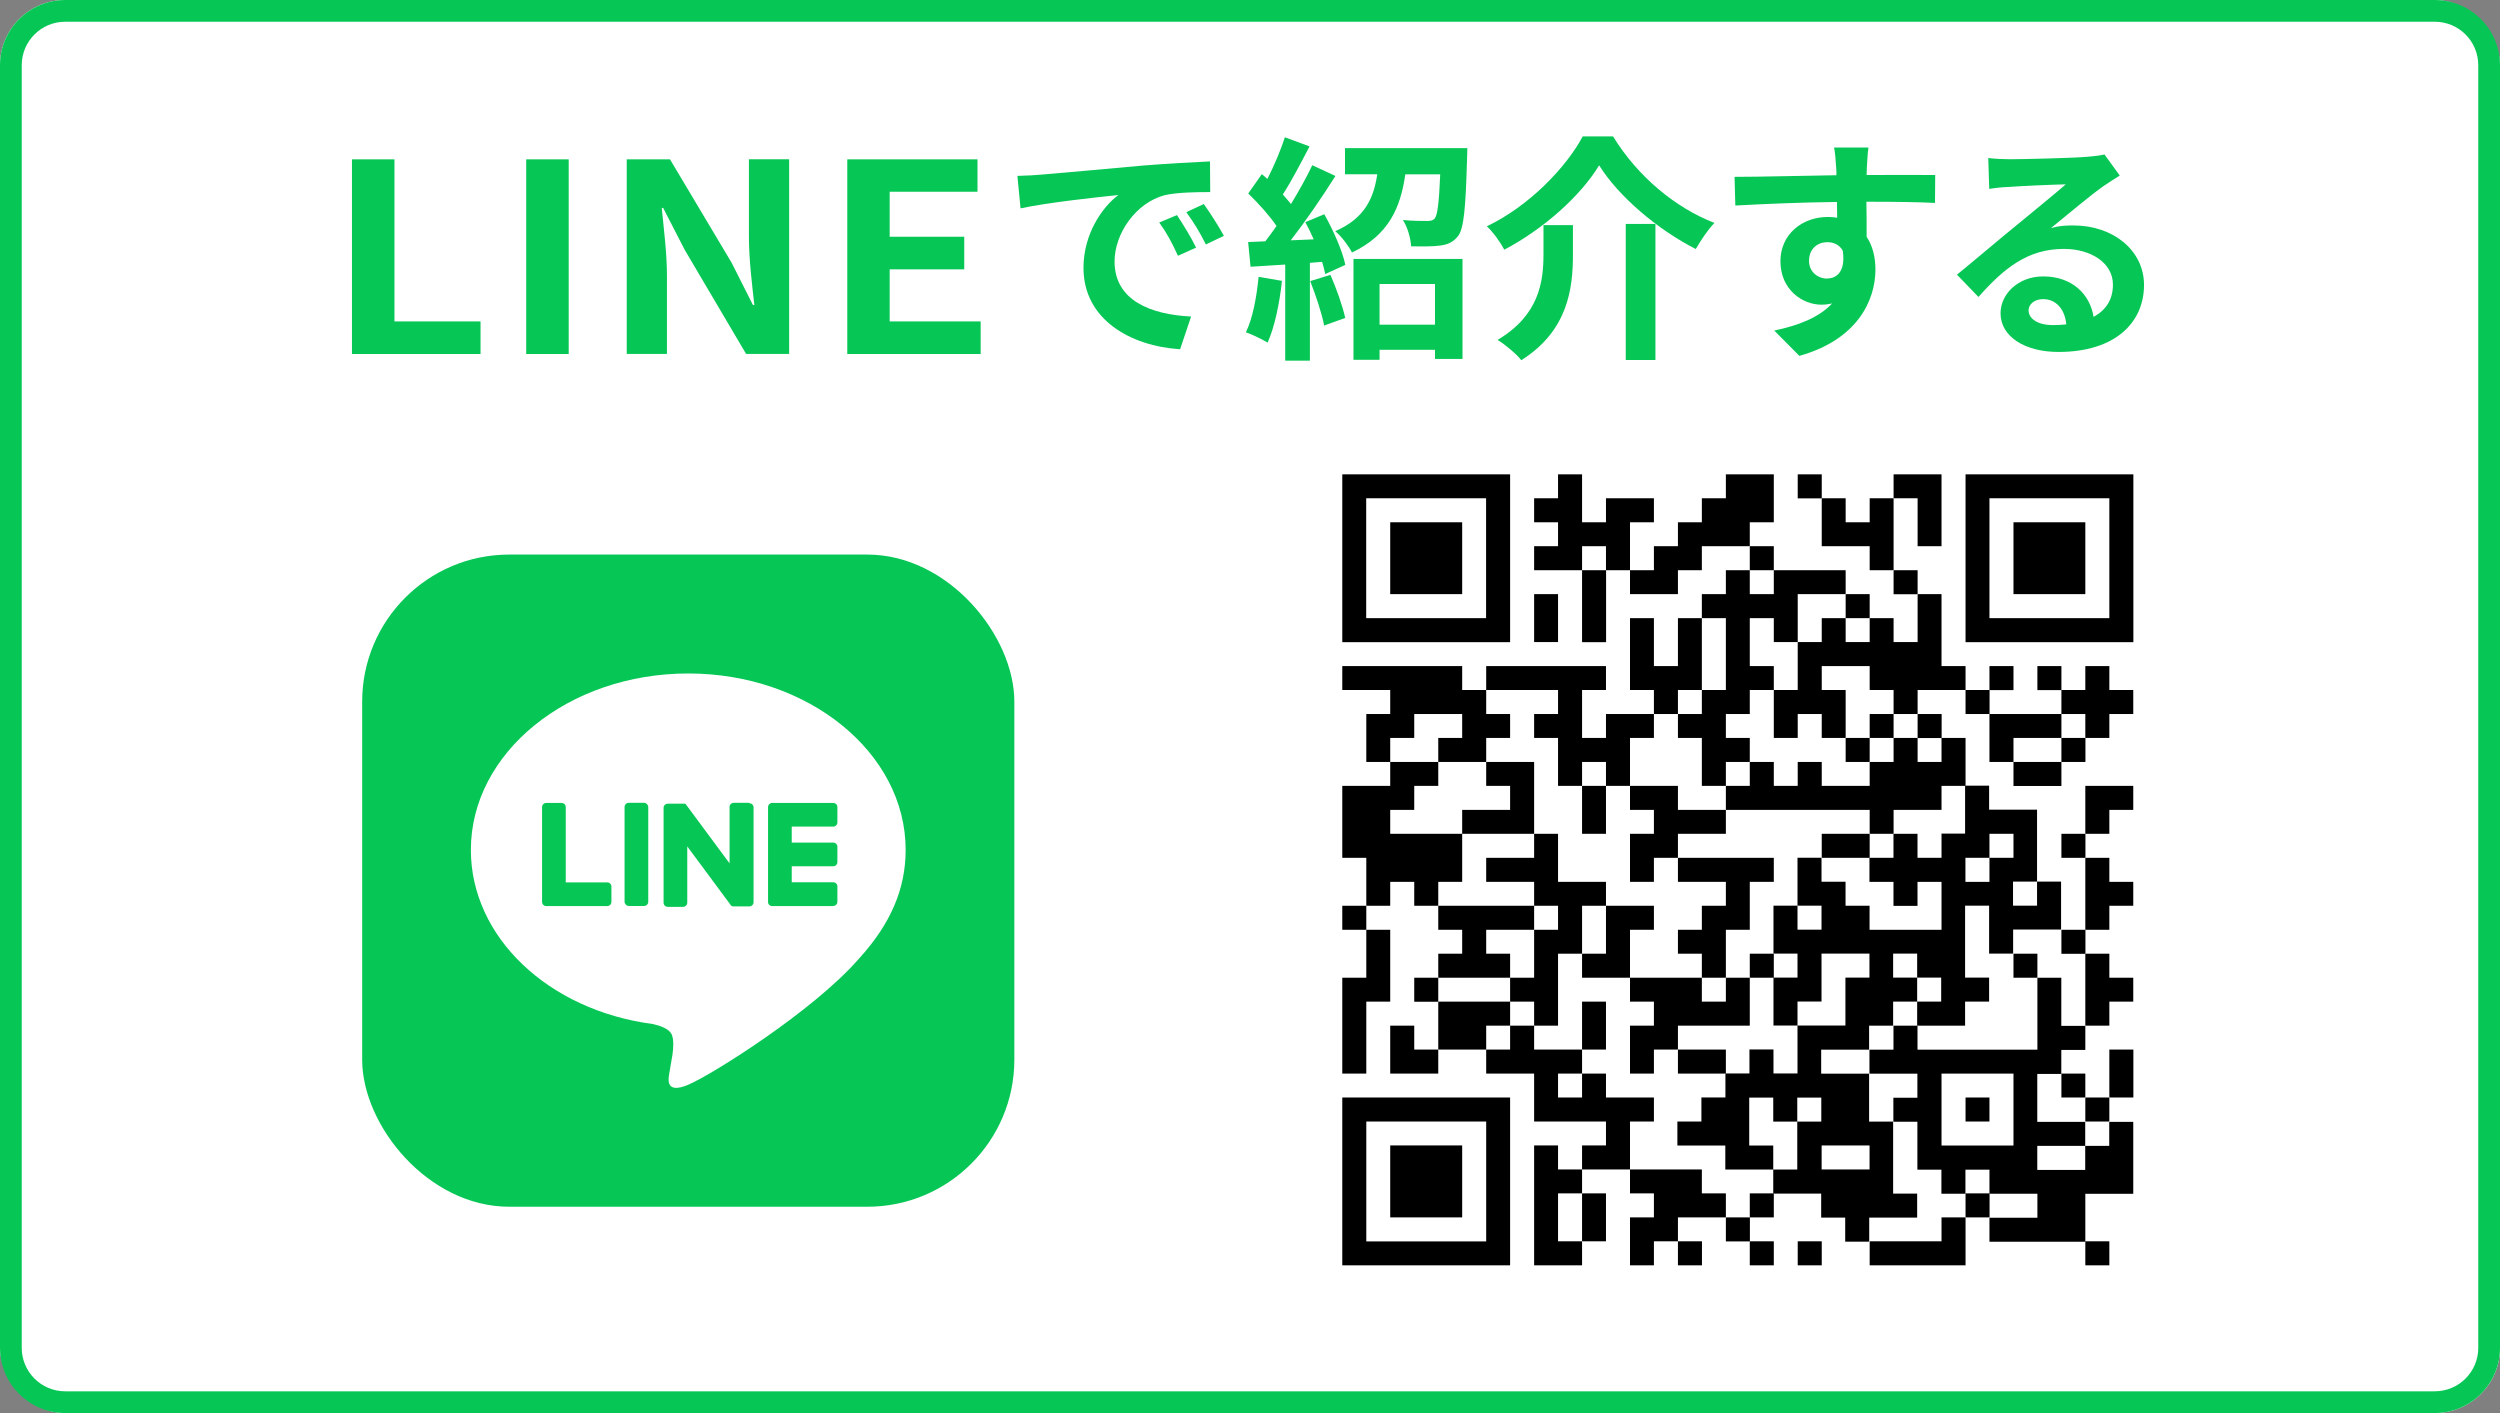<?xml version="1.0" encoding="UTF-8"?><svg id="b" xmlns="http://www.w3.org/2000/svg" width="230" height="130" viewBox="0 0 230 130"><rect x="0" y="0" width="230" height="130" fill="#808080" stroke="none"/><defs><style>.d{fill:#fff;}.e{fill:#06c755;}</style></defs><g id="c"><g><rect class="d" y="0" width="230" height="130" rx="6" ry="6"/><path class="e" d="M224,2c2.21,0,4,1.79,4,4V124c0,2.21-1.79,4-4,4H6c-2.21,0-4-1.79-4-4V6c0-2.21,1.79-4,4-4H224m0-2H6C2.69,0,0,2.69,0,6V124C0,127.31,2.69,130,6,130H224c3.31,0,6-2.69,6-6V6c0-3.31-2.69-6-6-6h0Z"/><g><rect class="e" x="33.32" y="51.02" width="60" height="60" rx="13.53" ry="13.53"/><g><path class="d" d="M83.32,78.19c0-8.95-8.97-16.23-20-16.23s-20,7.28-20,16.23c0,8.02,7.12,14.75,16.73,16.02,.65,.14,1.54,.43,1.76,.99,.2,.51,.13,1.3,.06,1.81,0,0-.23,1.41-.29,1.71-.09,.51-.4,1.98,1.73,1.08,2.14-.9,11.52-6.78,15.72-11.61h0c2.9-3.18,4.29-6.41,4.29-9.99Z"/><g><path class="e" d="M76.66,83.36h-5.62c-.21,0-.38-.17-.38-.38h0v-8.72h0c0-.22,.17-.39,.38-.39h5.62c.21,0,.38,.17,.38,.38v1.42c0,.21-.17,.38-.38,.38h-3.82v1.47h3.82c.21,0,.38,.17,.38,.38v1.42c0,.21-.17,.38-.38,.38h-3.82v1.47h3.82c.21,0,.38,.17,.38,.38v1.42c0,.21-.17,.38-.38,.38Z"/><path class="e" d="M55.87,83.36c.21,0,.38-.17,.38-.38v-1.42c0-.21-.17-.38-.38-.38h-3.82v-6.93c0-.21-.17-.38-.38-.38h-1.42c-.21,0-.38,.17-.38,.38v8.72h0c0,.22,.17,.39,.38,.39h5.62Z"/><rect class="e" x="57.46" y="73.86" width="2.18" height="9.49" rx=".38" ry=".38"/><path class="e" d="M68.92,73.86h-1.42c-.21,0-.38,.17-.38,.38v5.19l-3.99-5.39s-.02-.03-.03-.04c0,0,0,0,0,0,0,0-.01-.02-.02-.02,0,0,0,0,0,0,0,0-.01-.01-.02-.02,0,0,0,0-.01,0,0,0-.01,0-.02-.01,0,0,0,0-.01,0,0,0-.01,0-.02-.01,0,0,0,0-.01,0,0,0-.01,0-.02,0,0,0,0,0-.01,0,0,0-.02,0-.02,0,0,0,0,0-.01,0,0,0-.02,0-.02,0,0,0-.01,0-.02,0,0,0-.01,0-.02,0,0,0-.01,0-.02,0,0,0,0,0-.01,0h-1.41c-.21,0-.38,.17-.38,.38v8.73c0,.21,.17,.38,.38,.38h1.42c.21,0,.38-.17,.38-.38v-5.18l4,5.4s.06,.07,.1,.1c0,0,0,0,0,0,0,0,.02,.01,.02,.01,0,0,0,0,.01,0,0,0,.01,0,.02,0,0,0,.01,0,.02,0,0,0,0,0,.01,0,0,0,.02,0,.03,0,0,0,0,0,0,0,.03,0,.07,.01,.1,.01h1.41c.21,0,.38-.17,.38-.38v-8.73c0-.21-.17-.38-.38-.38Z"/></g></g></g><g><path class="e" d="M32.38,14.66h3.91v14.91h7.92v3h-11.83V14.66Z"/><path class="e" d="M48.41,14.66h3.91v17.91h-3.91V14.66Z"/><path class="e" d="M57.65,14.66h3.99l5.68,9.53,1.95,3.87h.13c-.21-1.86-.5-4.23-.5-6.27v-7.14h3.7v17.91h-3.96l-5.65-9.58-1.98-3.85h-.13c.19,1.94,.48,4.19,.48,6.24v7.19h-3.7V14.66Z"/><path class="e" d="M77.95,14.66h11.98v2.98h-8.08v4.14h6.86v3h-6.86v4.79h8.37v3h-12.27V14.66Z"/><path class="e" d="M95.74,16.07c1.83-.15,5.43-.48,9.42-.84,2.24-.18,4.62-.31,6.16-.38l.02,2.82c-1.17,0-3.04,.02-4.2,.29-2.64,.7-4.6,3.52-4.6,6.1,0,3.59,3.34,4.88,7.04,5.06l-1.01,3.01c-4.58-.29-8.89-2.75-8.89-7.48,0-3.15,1.74-5.61,3.21-6.71-1.89,.2-6.47,.68-9,1.23l-.29-2.99c.88-.02,1.72-.07,2.13-.11Zm14.3,6.71l-1.67,.75c-.55-1.21-1.01-2.07-1.72-3.06l1.63-.68c.53,.79,1.34,2.11,1.76,2.99Zm2.55-1.08l-1.65,.79c-.59-1.19-1.1-2-1.8-2.97l1.61-.75c.55,.77,1.39,2.07,1.85,2.93Z"/><path class="e" d="M117.94,25.84c-.22,2.07-.68,4.27-1.32,5.68-.46-.29-1.43-.75-2-.95,.64-1.3,.99-3.26,1.17-5.1l2.16,.37Zm3.89-6.14c.84,1.5,1.69,3.41,1.94,4.67l-1.85,.84c-.07-.33-.15-.7-.29-1.12l-1.12,.09v9h-2.27v-8.84l-3.19,.2-.22-2.27,1.58-.07c.33-.42,.68-.9,1.03-1.41-.64-.95-1.69-2.11-2.6-2.99l1.25-1.78c.15,.13,.33,.29,.51,.44,.62-1.21,1.23-2.66,1.61-3.83l2.27,.84c-.79,1.5-1.67,3.21-2.46,4.42,.26,.31,.53,.59,.75,.88,.75-1.23,1.45-2.49,1.96-3.57l2.13,.99c-1.21,1.92-2.73,4.14-4.11,5.92l2.11-.09c-.24-.55-.51-1.1-.77-1.58l1.74-.73Zm.57,5.59c.55,1.25,1.12,2.86,1.36,3.96l-1.94,.7c-.2-1.1-.77-2.79-1.28-4.09l1.85-.57Zm12.59-11.66s0,.64-.02,.95c-.13,4.58-.29,6.47-.84,7.15-.46,.57-.95,.77-1.63,.86-.59,.09-1.63,.09-2.68,.07-.04-.77-.33-1.76-.75-2.42,.92,.09,1.8,.09,2.22,.09,.31,0,.53-.04,.7-.22,.26-.33,.4-1.43,.51-4.07h-3.21c-.44,3.06-1.52,5.59-4.91,7.19-.29-.59-.99-1.52-1.54-1.96,2.73-1.19,3.54-3.04,3.87-5.24h-2.97v-2.4h11.24Zm-10.47,10.19h10.03v9.2h-2.53v-.84h-5.1v.92h-2.4v-9.29Zm2.4,2.31v3.74h5.1v-3.74h-5.1Z"/><path class="e" d="M138.4,22.98c-.33-.64-1.03-1.63-1.61-2.16,3.87-1.85,7.28-5.39,8.82-8.27h2.79c2.27,3.7,5.76,6.58,9.33,7.96-.66,.68-1.23,1.58-1.72,2.4-3.5-1.78-7.11-4.84-8.89-7.7-1.69,2.79-5.06,5.83-8.74,7.77Zm6.31-2.27v2.73c0,3.1-.46,7-4.75,9.7-.44-.57-1.5-1.45-2.18-1.87,3.85-2.29,4.22-5.39,4.22-7.9v-2.66h2.71Zm7.59-.11v12.52h-2.73v-12.52h2.73Z"/><path class="e" d="M178.02,18.67c-1.32-.07-3.37-.11-6.31-.11,.02,1.1,.02,2.29,.02,3.23,.55,.81,.81,1.87,.81,3.01,0,2.84-1.67,6.45-7,7.94l-2.31-2.33c2.2-.46,4.11-1.19,5.32-2.49-.31,.07-.64,.11-.99,.11-1.69,0-3.76-1.34-3.76-4,0-2.46,1.98-4.07,4.36-4.07,.31,0,.59,.02,.86,.07l-.02-1.45c-3.3,.04-6.67,.18-9.35,.33l-.07-2.64c2.49,0,6.45-.11,9.37-.15,0-.26,0-.51-.02-.66-.04-.7-.11-1.54-.2-1.89h3.17c-.07,.35-.13,1.52-.15,1.87,0,.18-.02,.4-.02,.66,2.2,0,5.17-.02,6.31,0l-.02,2.57Zm-9.92,6.95c.9,0,1.72-.68,1.43-2.57-.31-.53-.81-.77-1.43-.77-.84,0-1.67,.57-1.67,1.72,0,1.01,.81,1.63,1.67,1.63Z"/><path class="e" d="M195.03,16.14c-.53,.33-1.03,.66-1.52,.99-1.17,.81-3.45,2.75-4.82,3.85,.73-.2,1.34-.24,2.05-.24,3.7,0,6.51,2.31,6.51,5.48,0,3.43-2.62,6.16-7.88,6.16-3.04,0-5.32-1.39-5.32-3.56,0-1.76,1.61-3.39,3.92-3.39,2.68,0,4.31,1.65,4.64,3.72,1.19-.64,1.78-1.65,1.78-2.97,0-1.96-1.98-3.28-4.51-3.28-3.34,0-5.52,1.78-7.86,4.42l-1.98-2.05c1.54-1.25,4.16-3.48,5.46-4.53,1.21-1.01,3.48-2.84,4.55-3.78-1.12,.02-4.11,.15-5.26,.24-.59,.02-1.28,.09-1.78,.18l-.09-2.84c.62,.07,1.36,.11,1.98,.11,1.14,0,5.81-.11,7.04-.22,.9-.07,1.41-.15,1.67-.22l1.41,1.94Zm-4.93,13.71c-.13-1.41-.95-2.33-2.13-2.33-.81,0-1.34,.48-1.34,1.03,0,.81,.92,1.36,2.2,1.36,.46,0,.88-.02,1.28-.07Z"/></g><g><rect class="d" x="116.88" y="37.02" width="86" height="86"/><g><path d="M138.93,43.64h-15.44v15.44h15.44v-15.44Zm-2.21,7.72v5.51h-11.03v-11.03h11.03v5.51Z"/><polygon points="134.52 48.05 127.9 48.05 127.9 51.36 127.9 54.66 134.52 54.66 134.52 48.05"/><rect x="183.03" y="61.28" width="2.21" height="2.21"/><rect x="180.83" y="63.48" width="2.21" height="2.21"/><polygon points="172.01 45.84 172.01 48.05 169.8 48.05 169.8 45.84 167.6 45.84 167.6 50.25 172.01 50.25 172.01 52.46 174.21 52.46 174.21 45.84 172.01 45.84"/><polygon points="176.42 50.25 178.62 50.25 178.62 43.64 174.21 43.64 174.21 45.84 176.42 45.84 176.42 50.25"/><rect x="174.21" y="52.46" width="2.21" height="2.21"/><polygon points="178.62 61.28 178.62 54.66 176.42 54.66 176.42 59.07 174.21 59.07 174.21 56.87 172.01 56.87 172.01 59.07 169.8 59.07 169.8 56.87 167.6 56.87 167.6 59.07 165.39 59.07 165.39 63.48 163.19 63.48 163.19 67.89 165.39 67.89 165.39 65.69 167.6 65.69 167.6 67.89 169.8 67.89 169.8 63.48 167.6 63.48 167.6 61.28 172.01 61.28 172.01 63.48 174.21 63.48 174.21 65.69 176.42 65.69 176.42 63.48 180.83 63.48 180.83 61.28 178.62 61.28"/><rect x="187.44" y="61.28" width="2.21" height="2.21"/><rect x="189.65" y="85.54" width="2.21" height="2.21"/><rect x="176.42" y="65.69" width="2.21" height="2.21"/><path d="M189.65,89.95h-2.21v6.62h-11.03v-2.21h-2.21v2.21h-2.21v2.21h4.41v2.21h-2.21v2.21h2.21v4.41h2.21v2.21h2.21v-2.21h2.21v2.21h4.41v2.21h-4.41v2.21h8.82v-4.41h4.41v-6.62h-2.21v2.21h-2.21v2.21h-4.41v-2.21h4.41v-2.21h-4.41v-4.41h2.21v-2.21h2.21v-2.21h-2.21v-4.41Zm-4.41,12.13v3.31h-6.62v-6.62h6.62v3.31Z"/><path d="M178.62,76.71v2.21h-2.21v-2.21h-2.21v2.21h-2.21v2.21h2.21v2.21h2.21v-2.21h2.21v4.41h-6.62v-2.21h-2.21v-2.21h-2.21v-2.21h-2.21v4.41h2.21v2.21h-2.21v-2.21h-2.21v4.41h2.21v2.21h-2.21v4.41h2.21v-2.21h2.21v-4.41h4.41v2.21h-2.21v4.41h-4.41v4.41h-2.21v-2.21h-2.21v2.21h-2.21v2.21h-2.21v2.21h-2.21v2.21h4.41v2.21h4.41v-2.21h-2.21v-4.41h2.21v2.21h2.21v-2.21h2.21v2.21h-2.21v4.41h-2.21v2.21h4.41v2.21h2.21v2.21h2.21v-2.21h4.41v-2.21h-2.21v-6.62h-2.21v-4.41h-4.41v-2.21h4.41v-2.21h2.21v-2.21h2.21v-2.21h-2.21v-2.21h2.21v2.21h2.21v2.21h-2.21v2.21h4.41v-2.21h2.21v-2.21h-2.21v-6.62h2.21v4.41h2.21v-2.21h4.41v-4.41h-2.21v2.21h-2.21v-2.21h2.21v-6.62h-4.41v-2.21h-2.21v4.41h-2.21Zm-6.62,28.67v2.21h-4.41v-2.21h4.41Zm11.03-26.46v-2.21h2.21v2.21h-2.21v2.21h-2.21v-2.21h2.21Z"/><polygon points="176.42 70.1 176.42 67.89 174.21 67.89 174.21 70.1 172.01 70.1 172.01 72.3 167.6 72.3 167.6 70.1 165.39 70.1 165.39 72.3 163.19 72.3 163.19 70.1 160.98 70.1 160.98 72.3 158.78 72.3 158.78 74.51 172.01 74.51 172.01 76.71 174.21 76.71 174.21 74.51 178.62 74.51 178.62 72.3 180.83 72.3 180.83 67.89 178.62 67.89 178.62 70.1 176.42 70.1"/><rect x="154.37" y="114.2" width="2.21" height="2.21"/><rect x="158.78" y="112" width="2.21" height="2.21"/><rect x="130.11" y="89.95" width="2.21" height="2.21"/><polygon points="123.49 89.95 123.49 98.77 125.7 98.77 125.7 92.15 127.9 92.15 127.9 85.54 125.7 85.54 125.7 89.95 123.49 89.95"/><polygon points="130.11 94.36 127.9 94.36 127.9 98.77 132.32 98.77 132.32 96.56 130.11 96.56 130.11 94.36"/><rect x="123.49" y="83.33" width="2.21" height="2.21"/><polygon points="143.34 105.38 141.14 105.38 141.14 116.41 145.55 116.41 145.55 114.2 143.34 114.2 143.34 109.79 145.55 109.79 145.55 107.59 143.34 107.59 143.34 105.38"/><rect x="189.65" y="67.89" width="2.21" height="2.21"/><rect x="165.39" y="43.64" width="2.21" height="2.21"/><polygon points="163.19 48.05 163.19 43.64 158.78 43.64 158.78 45.84 156.57 45.84 156.57 48.05 154.37 48.05 154.37 50.25 152.16 50.25 152.16 52.46 149.96 52.46 149.96 54.66 154.37 54.66 154.37 52.46 156.57 52.46 156.57 50.25 160.98 50.25 160.98 48.05 163.19 48.05"/><rect x="160.98" y="50.25" width="2.21" height="2.21"/><rect x="145.55" y="52.46" width="2.21" height="6.62"/><polygon points="189.65 67.89 189.65 65.69 183.03 65.69 183.03 70.1 185.24 70.1 185.24 67.89 189.65 67.89"/><polygon points="152.16 48.05 152.16 45.84 147.75 45.84 147.75 48.05 145.55 48.05 145.55 43.64 143.34 43.64 143.34 44.74 143.34 45.84 141.14 45.84 141.14 48.05 143.34 48.05 143.34 50.25 141.14 50.25 141.14 52.46 145.55 52.46 145.55 50.25 147.75 50.25 147.75 51.36 147.75 52.46 149.96 52.46 149.96 48.05 152.16 48.05"/><polygon points="130.11 67.89 130.11 65.69 134.52 65.69 134.52 67.89 132.32 67.89 132.32 70.1 136.73 70.1 136.73 67.89 138.93 67.89 138.93 65.69 136.73 65.69 136.73 63.48 134.52 63.48 134.52 61.28 123.49 61.28 123.49 63.48 127.9 63.48 127.9 65.69 125.7 65.69 125.7 70.1 127.9 70.1 127.9 67.89 130.11 67.89"/><polygon points="152.16 103.18 152.16 100.97 147.75 100.97 147.75 98.77 145.55 98.77 145.55 100.97 143.34 100.97 143.34 98.77 145.55 98.77 145.55 96.56 141.14 96.56 141.14 94.36 138.93 94.36 138.93 96.56 136.73 96.56 136.73 98.77 141.14 98.77 141.14 103.18 147.75 103.18 147.75 105.38 145.55 105.38 145.55 107.59 149.96 107.59 149.96 103.18 152.16 103.18"/><polygon points="156.57 109.79 156.57 107.59 149.96 107.59 149.96 109.79 152.16 109.79 152.16 112 149.96 112 149.96 116.41 152.16 116.41 152.16 114.2 154.37 114.2 154.37 112 158.78 112 158.78 109.79 156.57 109.79"/><polygon points="138.93 94.36 138.93 92.15 132.32 92.15 132.32 96.56 136.73 96.56 136.73 94.36 138.93 94.36"/><rect x="185.24" y="70.1" width="4.41" height="2.21"/><rect x="160.98" y="109.79" width="2.21" height="2.21"/><polygon points="138.93 87.74 136.73 87.74 136.73 85.54 141.14 85.54 141.14 83.33 132.32 83.33 132.32 85.54 134.52 85.54 134.52 87.74 132.32 87.74 132.32 89.95 138.93 89.95 138.93 87.74"/><polygon points="194.06 61.28 191.85 61.28 191.85 63.48 189.65 63.48 189.65 65.69 191.85 65.69 191.85 66.79 191.85 67.89 194.06 67.89 194.06 65.69 196.26 65.69 196.26 63.48 194.06 63.48 194.06 61.28"/><rect x="160.98" y="114.2" width="2.21" height="2.21"/><polygon points="154.37 63.48 156.57 63.48 156.57 56.87 154.37 56.87 154.37 61.28 152.16 61.28 152.16 56.87 149.96 56.87 149.96 63.48 152.16 63.48 152.16 65.69 154.37 65.69 154.37 63.48"/><polygon points="143.34 65.69 141.14 65.69 141.14 67.89 143.34 67.89 143.34 72.3 145.55 72.3 145.55 70.1 147.75 70.1 147.75 72.3 149.96 72.3 149.96 67.89 152.16 67.89 152.16 65.69 147.75 65.69 147.75 67.89 145.55 67.89 145.55 63.48 147.75 63.48 147.75 61.28 136.73 61.28 136.73 63.48 143.34 63.48 143.34 65.69"/><polygon points="169.8 56.87 172.01 56.87 172.01 54.66 169.8 54.66 169.8 55.77 169.8 56.87"/><polygon points="145.55 114.2 147.75 114.2 147.75 109.79 145.55 109.79 145.55 112 145.55 114.2"/><polygon points="134.52 81.13 134.52 76.71 127.9 76.71 127.9 74.51 130.11 74.51 130.11 72.3 132.32 72.3 132.32 70.1 127.9 70.1 127.9 72.3 123.49 72.3 123.49 78.92 125.7 78.92 125.7 83.33 127.9 83.33 127.9 81.13 130.11 81.13 130.11 83.33 132.32 83.33 132.32 81.13 134.52 81.13"/><rect x="194.06" y="96.56" width="2.21" height="4.41"/><polygon points="194.06 94.36 194.06 92.15 196.26 92.15 196.26 89.95 194.06 89.95 194.06 87.74 191.85 87.74 191.85 94.36 194.06 94.36"/><rect x="189.65" y="76.71" width="2.21" height="2.21"/><rect x="191.85" y="100.97" width="2.21" height="2.21"/><polygon points="189.65 100.97 191.85 100.97 191.85 98.77 189.65 98.77 189.65 99.87 189.65 100.97"/><rect x="191.85" y="114.2" width="2.21" height="2.21"/><rect x="180.83" y="109.79" width="2.21" height="2.21"/><polygon points="178.62 114.2 172.01 114.2 172.01 116.41 180.83 116.41 180.83 112 178.62 112 178.62 114.2"/><polygon points="158.78 63.48 156.57 63.48 156.57 65.69 154.37 65.69 154.37 67.89 156.57 67.89 156.57 72.3 158.78 72.3 158.78 70.1 160.98 70.1 160.98 67.89 158.78 67.89 158.78 65.69 160.98 65.69 160.98 63.48 163.19 63.48 163.19 61.28 160.98 61.28 160.98 56.87 163.19 56.87 163.19 59.07 165.39 59.07 165.39 54.66 169.8 54.66 169.8 52.46 163.19 52.46 163.19 53.56 163.19 54.66 160.98 54.66 160.98 52.46 158.78 52.46 158.78 54.66 156.57 54.66 156.57 56.87 158.78 56.87 158.78 63.48"/><polygon points="194.06 83.33 196.26 83.33 196.26 81.13 194.06 81.13 194.06 78.92 191.85 78.92 191.85 85.54 194.06 85.54 194.06 83.33"/><polygon points="194.06 74.51 196.26 74.51 196.26 72.3 191.85 72.3 191.85 76.71 194.06 76.71 194.06 74.51"/><rect x="169.8" y="67.89" width="2.21" height="2.21"/><polygon points="172.01 66.79 172.01 67.89 174.21 67.89 174.21 65.69 172.01 65.69 172.01 66.79"/><polygon points="160.98 94.36 160.98 89.95 158.78 89.95 158.78 91.05 158.78 92.15 156.57 92.15 156.57 89.95 149.96 89.95 149.96 92.15 152.16 92.15 152.16 94.36 149.96 94.36 149.96 98.77 152.16 98.77 152.16 96.56 154.37 96.56 154.37 94.36 160.98 94.36"/><rect x="154.37" y="96.56" width="4.41" height="2.21"/><rect x="160.98" y="87.74" width="2.21" height="2.21"/><polygon points="154.37 72.3 149.96 72.3 149.96 74.51 152.16 74.51 152.16 76.71 149.96 76.71 149.96 81.13 152.16 81.13 152.16 78.92 154.37 78.92 154.37 76.71 158.78 76.71 158.78 74.51 154.37 74.51 154.37 72.3"/><polygon points="158.78 85.54 160.98 85.54 160.98 81.13 163.19 81.13 163.19 78.92 154.37 78.92 154.37 81.13 158.78 81.13 158.78 83.33 156.57 83.33 156.57 85.54 154.37 85.54 154.37 87.74 156.57 87.74 156.57 89.95 158.78 89.95 158.78 85.54"/><polygon points="152.16 85.54 152.16 83.33 147.75 83.33 147.75 85.54 147.75 87.74 145.55 87.74 145.55 89.95 149.96 89.95 149.96 85.54 152.16 85.54"/><polygon points="147.75 83.33 147.75 81.13 143.34 81.13 143.34 76.71 141.14 76.71 141.14 78.92 136.73 78.92 136.73 81.13 141.14 81.13 141.14 83.33 143.34 83.33 143.34 85.54 141.14 85.54 141.14 89.95 138.93 89.95 138.93 92.15 141.14 92.15 141.14 94.36 143.34 94.36 143.34 87.74 145.55 87.74 145.55 83.33 147.75 83.33"/><polygon points="136.73 70.1 136.73 71.2 136.73 72.3 138.93 72.3 138.93 74.51 134.52 74.51 134.52 76.71 141.14 76.71 141.14 70.1 136.73 70.1"/><polygon points="145.55 74.51 145.55 76.71 147.75 76.71 147.75 72.3 145.55 72.3 145.55 74.51"/><polygon points="167.6 77.82 167.6 78.92 172.01 78.92 172.01 76.71 167.6 76.71 167.6 77.82"/><polygon points="147.75 92.15 145.55 92.15 145.55 94.36 145.55 96.56 147.75 96.56 147.75 92.15"/><polygon points="185.24 89.95 187.44 89.95 187.44 87.74 185.24 87.74 185.24 88.84 185.24 89.95"/><polygon points="183.03 100.97 180.83 100.97 180.83 102.07 180.83 103.18 183.03 103.18 183.03 100.97"/><path d="M180.83,43.64v15.44h15.44v-15.44h-15.44Zm13.23,7.72v5.51h-11.03v-11.03h11.03v5.51Z"/><polygon points="191.85 48.05 185.24 48.05 185.24 51.36 185.24 54.66 191.85 54.66 191.85 48.05"/><polygon points="143.34 54.66 141.14 54.66 141.14 56.87 141.14 59.07 143.34 59.07 143.34 54.66"/><path d="M123.49,108.69v7.72h15.44v-15.44h-15.44v7.72Zm2.21-5.51h11.03v11.03h-11.03v-11.03Z"/><polygon points="127.9 108.69 127.9 112 134.52 112 134.52 105.38 127.9 105.38 127.9 108.69"/><polygon points="165.39 115.3 165.39 116.41 167.6 116.41 167.6 114.2 165.39 114.2 165.39 115.3"/></g></g></g></g></svg>